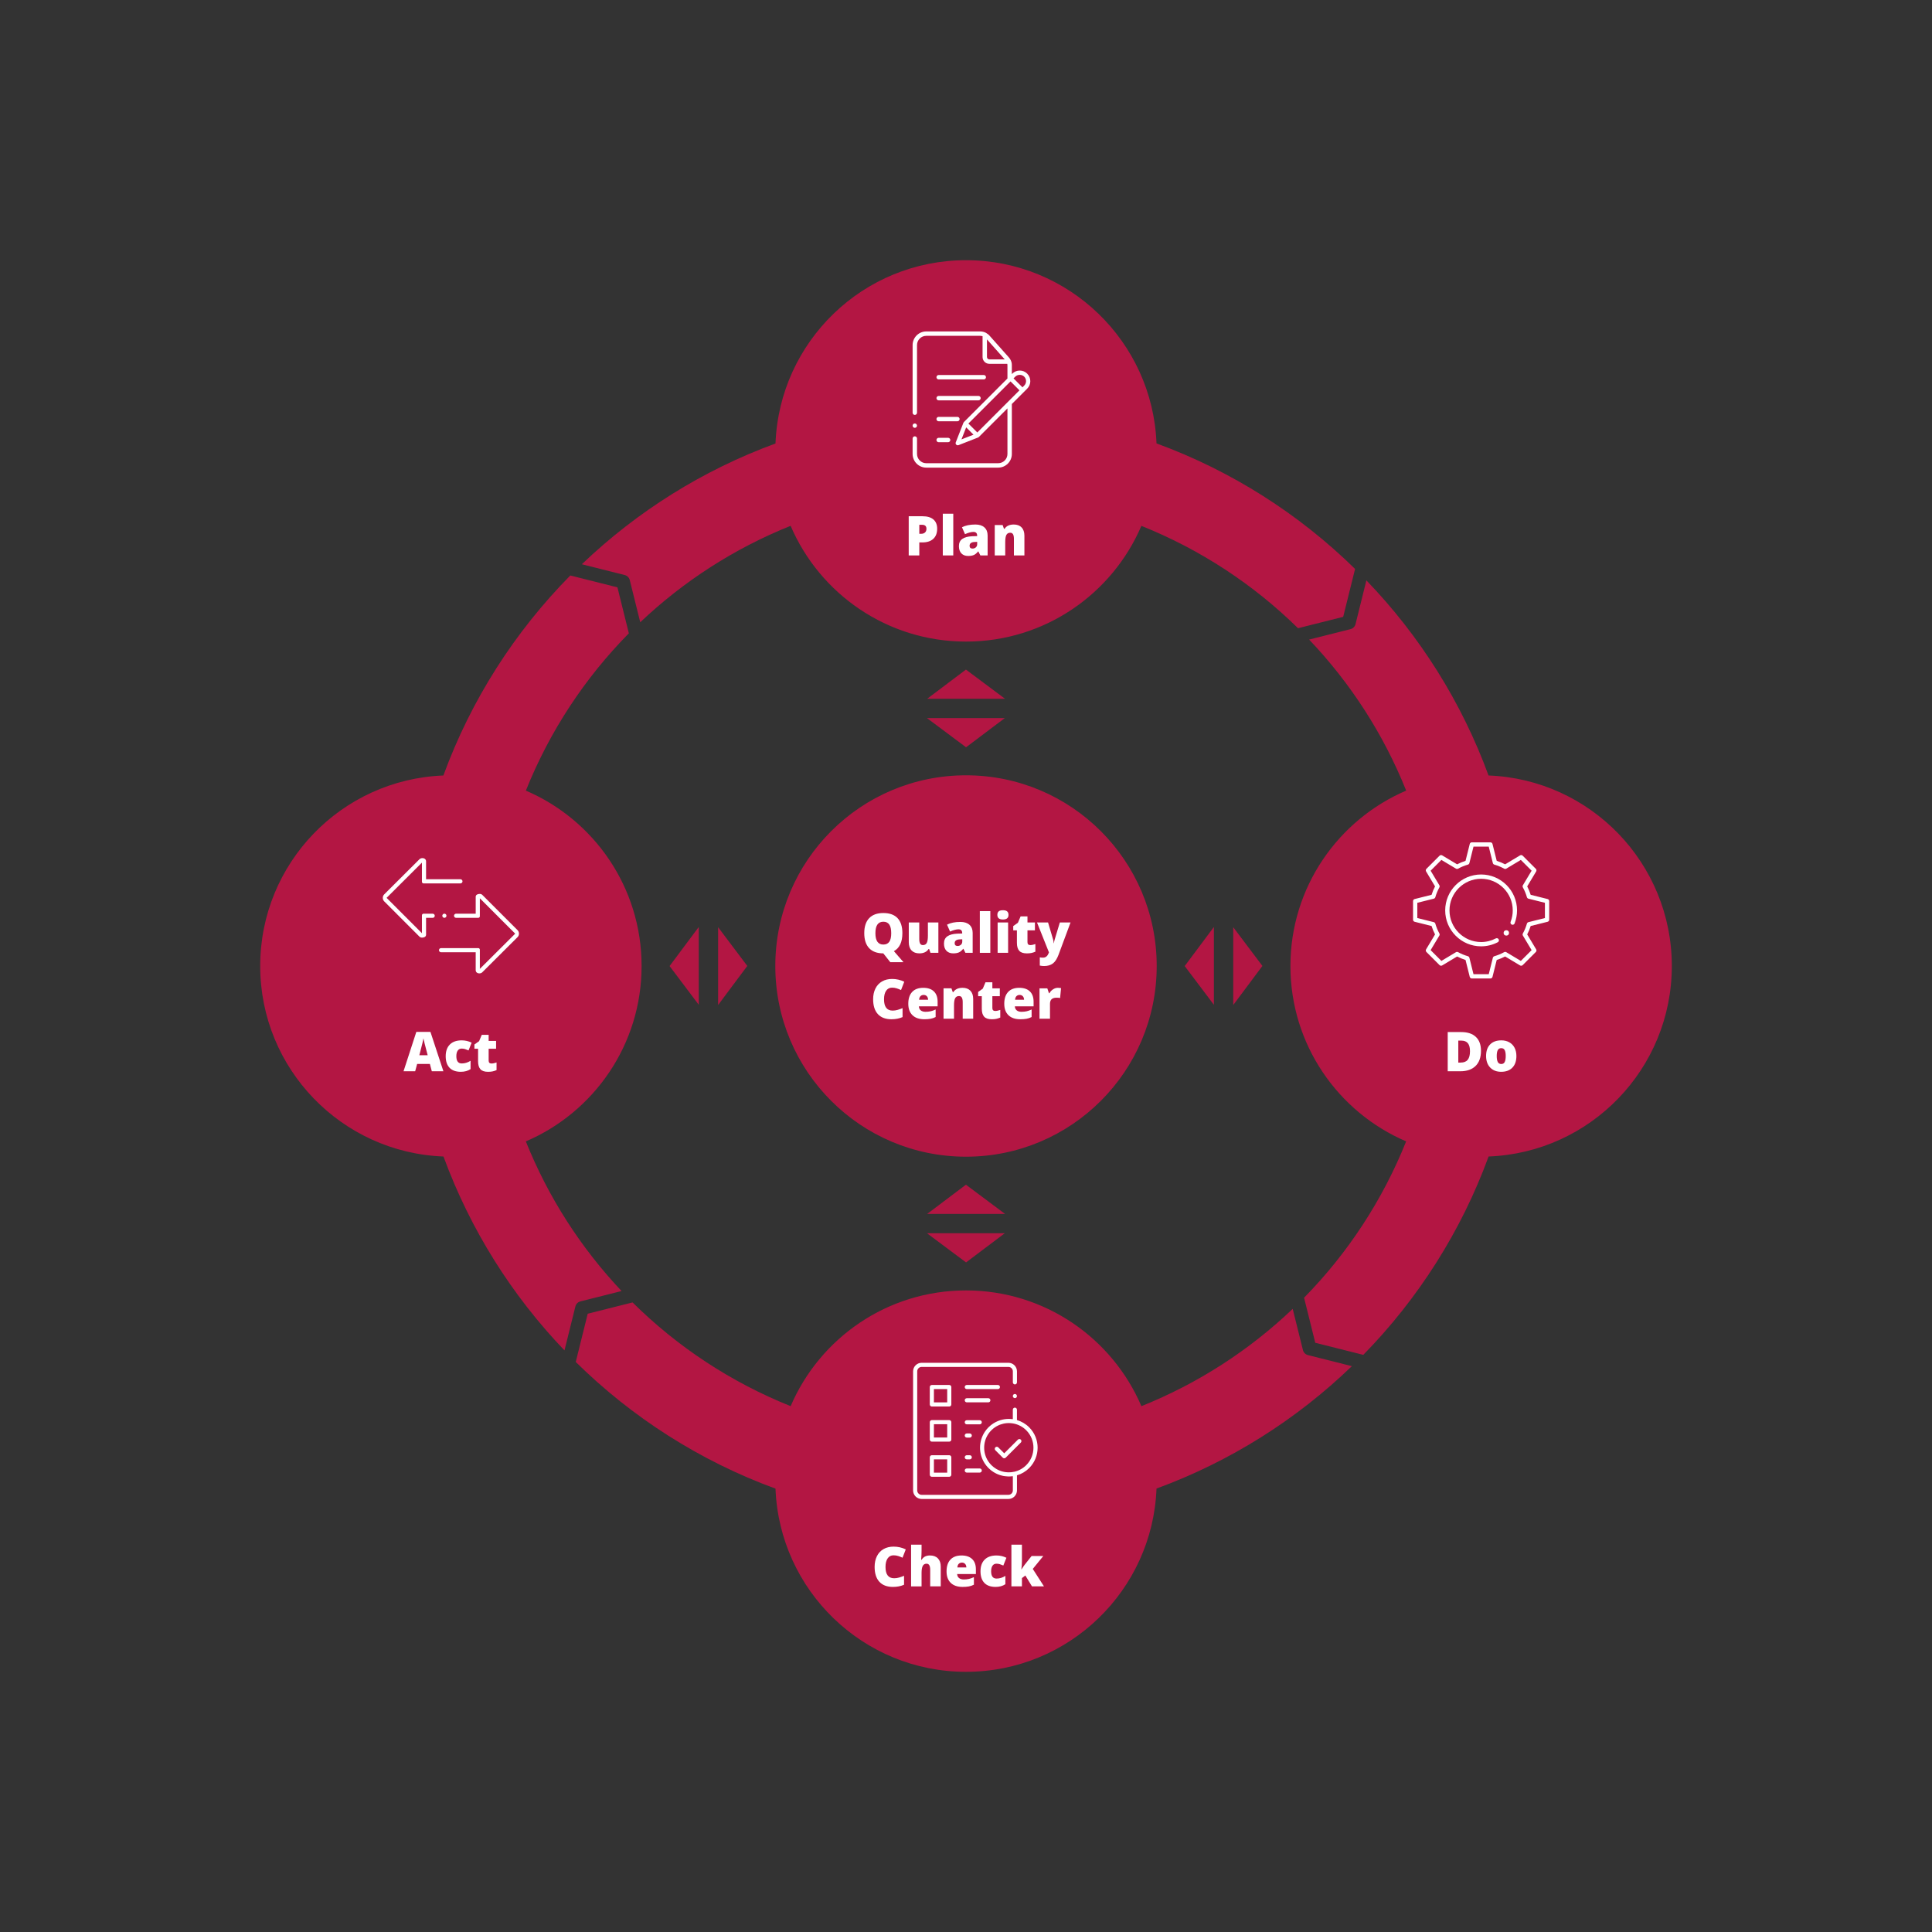 <?xml version="1.0" encoding="UTF-8"?>
<svg xmlns="http://www.w3.org/2000/svg" id="uuid-ae9fb224-b4da-4b87-892b-f2cf61622dd1" viewBox="0 0 271.572 271.572" width="585" height="585"><rect x="0" y="0" width="271.572" height="271.572" fill="#333333" stroke="none"/><defs><style>.uuid-8c34010a-3f45-49b1-b201-3f43ffc224cf{fill:#fff;}.uuid-dedb5fc9-e819-42c3-91bb-a40542f86fe0{fill:#b31643;}</style></defs><path class="uuid-dedb5fc9-e819-42c3-91bb-a40542f86fe0" d="m135.795,105.042l-5.494-4.102h10.938l-5.444,4.102Zm-.018-10.922l-5.444,4.102h10.938l-5.494-4.102Zm5.462,79.23h-10.938l5.494,4.102,5.444-4.102Zm-5.462-6.821l-5.444,4.102h10.938l-5.494-4.102Zm34.854-25.29v-10.938l-4.102,5.494,4.102,5.444Zm6.821-5.462l-4.102-5.444v10.938l4.102-5.494Zm-79.23,5.462v-10.938l-4.102,5.494,4.102,5.444Zm6.821-5.462l-4.102-5.444v10.938l4.102-5.494Zm-17.222-54.945c.345.087.615.358.701.703l1.473,5.933c6.078-5.763,13.24-10.391,21.139-13.555,4.093,9.566,13.589,16.271,24.653,16.271s20.557-6.702,24.651-16.266c8.282,3.315,15.757,8.232,22.018,14.387l6.349-1.598,1.672-6.736c-7.873-7.716-17.366-13.782-27.912-17.643-.553-14.316-12.327-25.753-26.778-25.753s-26.231,11.443-26.779,25.764c-10.239,3.751-19.487,9.575-27.222,16.974l6.035,1.519Zm102.205,111.201c-7.784,7.508-17.116,13.416-27.461,17.205-.549,14.319-12.325,25.761-26.779,25.761s-26.223-11.435-26.778-25.749c-10.621-3.887-20.172-10.012-28.078-17.805l1.684-6.783,6.302-1.586c6.302,6.247,13.849,11.231,22.22,14.58,4.094-9.565,13.589-16.267,24.651-16.267s20.559,6.703,24.652,16.269c7.956-3.187,15.163-7.857,21.269-13.677l1.438,5.794c.086.346.355.616.701.703l6.179,1.556Zm-109.145-8.398l-1.535,6.186c-7.415-7.742-13.251-17.003-17.008-27.256-14.32-.548-25.763-12.324-25.763-26.779s11.435-26.222,25.748-26.778c3.893-10.637,10.031-20.202,17.841-28.115l6.626,1.668,1.604,6.463c-6.197,6.28-11.145,13.788-14.476,22.111,9.564,4.094,16.267,13.589,16.267,24.651s-6.705,20.561-16.272,24.654c3.146,7.855,7.74,14.979,13.458,21.035l-5.789,1.457c-.345.087-.615.357-.701.703Zm81.711-47.849c0,14.804-12.001,26.805-26.805,26.805s-26.805-12.001-26.805-26.805,12.001-26.805,26.805-26.805,26.805,12.001,26.805,26.805Zm46.654,26.778c-3.856,10.533-9.913,20.015-17.615,27.883l-6.752-1.7-1.572-6.333c6.137-6.253,11.04-13.713,14.348-21.977-9.564-4.094-16.266-13.589-16.266-24.651s6.704-20.559,16.27-24.653c-3.18-7.94-7.838-15.134-13.643-21.232l5.822-1.466c.345-.087.615-.358.701-.703l1.527-6.152c7.493,7.777,13.388,17.098,17.172,27.427,14.319.549,25.761,12.325,25.761,26.779s-11.437,26.225-25.753,26.778Z"/><path class="uuid-8c34010a-3f45-49b1-b201-3f43ffc224cf" d="m131.733,74.317c0,.615-.182,1.091-.545,1.426-.363.335-.878.503-1.547.503h-.418v1.828h-1.489v-5.509h1.907c.696,0,1.219.152,1.568.456.349.304.524.736.524,1.296Zm-2.51.716h.271c.224,0,.401-.063.533-.188.132-.125.198-.299.198-.52,0-.372-.206-.558-.618-.558h-.384v1.266Z"/><path class="uuid-8c34010a-3f45-49b1-b201-3f43ffc224cf" d="m133.997,78.074h-1.473v-5.863h1.473v5.863Z"/><path class="uuid-8c34010a-3f45-49b1-b201-3f43ffc224cf" d="m137.804,78.074l-.283-.565h-.029c-.199.247-.4.415-.607.505-.206.09-.472.135-.799.135-.401,0-.718-.121-.949-.362-.231-.241-.347-.58-.347-1.017,0-.455.158-.793.475-1.016.317-.222.775-.347,1.376-.375l.711-.022v-.061c0-.352-.172-.527-.52-.527-.311,0-.707.105-1.187.316l-.426-.972c.498-.256,1.126-.384,1.884-.384.549,0,.973.136,1.271.407.301.271.451.651.451,1.138v2.8h-1.021Zm-1.094-.965c.18,0,.333-.056.459-.169.127-.113.189-.26.189-.441v-.332l-.338.015c-.487.018-.729.196-.729.535,0,.261.141.392.418.392Z"/><path class="uuid-8c34010a-3f45-49b1-b201-3f43ffc224cf" d="m142.522,78.074v-2.329c0-.284-.041-.498-.122-.643-.082-.145-.214-.217-.395-.217-.248,0-.428.099-.539.298-.11.198-.165.539-.165,1.021v1.869h-1.474v-4.27h1.111l.185.528h.087c.126-.201.3-.352.522-.453.222-.1.478-.15.767-.15.472,0,.84.137,1.102.411.263.274.395.66.395,1.157v2.777h-1.474Z"/><path class="uuid-8c34010a-3f45-49b1-b201-3f43ffc224cf" d="m126.843,131.173c0,1.249-.397,2.09-1.191,2.525l1.345,1.549h-1.854l-.972-1.225-.004-.004v-.004l-.003-.004c-.864,0-1.527-.242-1.988-.727s-.691-1.191-.691-2.118c0-.917.229-1.617.688-2.101.458-.483,1.125-.725,1.999-.725s1.542.24,1.994.72c.452.479.678,1.185.678,2.114Zm-3.791,0c0,1.065.371,1.598,1.112,1.598.376,0,.656-.129.838-.388.182-.258.273-.662.273-1.209s-.092-.957-.277-1.219c-.185-.263-.46-.394-.827-.394-.746,0-1.119.538-1.119,1.613Z"/><path class="uuid-8c34010a-3f45-49b1-b201-3f43ffc224cf" d="m130.792,133.935l-.185-.531h-.087c-.123.196-.294.346-.514.45-.22.104-.478.156-.774.156-.47,0-.835-.136-1.097-.409s-.392-.658-.392-1.155v-2.781h1.474v2.333c0,.279.04.49.119.633s.209.215.39.215c.253,0,.435-.1.542-.3s.162-.537.162-1.012v-1.869h1.473v4.27h-1.111Z"/><path class="uuid-8c34010a-3f45-49b1-b201-3f43ffc224cf" d="m135.705,133.935l-.283-.565h-.03c-.198.247-.4.415-.606.505-.206.09-.472.135-.799.135-.402,0-.719-.121-.95-.362-.231-.241-.347-.58-.347-1.017,0-.455.158-.793.475-1.016.317-.222.775-.347,1.375-.375l.712-.022v-.061c0-.352-.173-.527-.52-.527-.312,0-.707.105-1.187.316l-.426-.972c.498-.256,1.125-.384,1.884-.384.547,0,.971.136,1.271.407.3.271.45.651.45,1.138v2.8h-1.021Zm-1.093-.965c.178,0,.331-.056.458-.169.126-.113.19-.26.19-.441v-.332l-.339.015c-.485.018-.728.196-.728.535,0,.261.14.392.418.392Z"/><path class="uuid-8c34010a-3f45-49b1-b201-3f43ffc224cf" d="m139.204,133.935h-1.474v-5.863h1.474v5.863Z"/><path class="uuid-8c34010a-3f45-49b1-b201-3f43ffc224cf" d="m140.194,128.603c0-.221.062-.386.185-.494s.321-.162.596-.162.474.055.599.166c.126.11.188.273.188.49,0,.432-.263.648-.787.648-.521,0-.78-.216-.78-.648Zm1.511,5.332h-1.473v-4.27h1.473v4.27Z"/><path class="uuid-8c34010a-3f45-49b1-b201-3f43ffc224cf" d="m144.826,132.847c.198,0,.436-.049.712-.147v1.074c-.198.085-.388.146-.567.183-.18.037-.39.055-.631.055-.495,0-.852-.121-1.07-.363-.219-.243-.328-.615-.328-1.118v-1.76h-.516v-.599l.655-.463.381-.897h.964v.855h1.048v1.104h-1.048v1.662c0,.276.134.415.4.415Z"/><path class="uuid-8c34010a-3f45-49b1-b201-3f43ffc224cf" d="m145.767,129.666h1.553l.724,2.449c.035.128.059.283.071.464h.03c.021-.173.051-.326.091-.456l.742-2.457h1.504l-1.688,4.541c-.216.578-.481.986-.797,1.225s-.727.358-1.234.358c-.196,0-.397-.021-.603-.064v-1.157c.133.03.285.045.455.045.131,0,.245-.025.344-.075.098-.05.183-.121.256-.213s.15-.242.233-.45l-1.681-4.209Z"/><path class="uuid-8c34010a-3f45-49b1-b201-3f43ffc224cf" d="m125.39,138.829c-.354,0-.63.145-.829.435-.199.291-.298.69-.298,1.2,0,1.061.403,1.591,1.209,1.591.244,0,.48-.034.708-.102.229-.068.458-.149.689-.245v1.259c-.459.203-.979.305-1.56.305-.832,0-1.469-.241-1.912-.724s-.665-1.179-.665-2.091c0-.57.107-1.071.322-1.504.215-.432.524-.764.927-.997.403-.232.877-.349,1.422-.349.596,0,1.165.13,1.707.389l-.456,1.172c-.203-.096-.407-.176-.61-.241-.203-.065-.422-.098-.656-.098Z"/><path class="uuid-8c34010a-3f45-49b1-b201-3f43ffc224cf" d="m129.919,143.271c-.711,0-1.263-.188-1.656-.567-.393-.378-.589-.916-.589-1.614,0-.721.182-1.274.546-1.66s.884-.578,1.56-.578c.643,0,1.14.168,1.49.503s.526.818.526,1.449v.655h-2.634c.01.239.097.426.262.562s.389.203.673.203c.259,0,.497-.024.714-.073s.453-.132.707-.25v1.059c-.231.118-.47.199-.716.245-.246.045-.54.067-.882.067Zm-.086-3.418c-.173,0-.318.055-.436.164-.117.109-.185.281-.205.515h1.266c-.005-.206-.063-.371-.175-.494s-.262-.185-.45-.185Z"/><path class="uuid-8c34010a-3f45-49b1-b201-3f43ffc224cf" d="m135.323,143.196v-2.329c0-.283-.041-.498-.123-.643-.082-.144-.213-.216-.394-.216-.249,0-.429.099-.539.297-.111.199-.166.539-.166,1.021v1.869h-1.473v-4.27h1.111l.185.527h.086c.125-.2.3-.352.522-.452s.478-.15.767-.15c.472,0,.839.137,1.101.41.264.274.395.66.395,1.157v2.777h-1.473Z"/><path class="uuid-8c34010a-3f45-49b1-b201-3f43ffc224cf" d="m139.891,142.107c.198,0,.436-.049.712-.147v1.074c-.198.086-.388.146-.567.183s-.39.055-.631.055c-.495,0-.852-.121-1.07-.363s-.328-.615-.328-1.117v-1.76h-.516v-.6l.655-.463.381-.897h.964v.855h1.048v1.104h-1.048v1.661c0,.276.134.415.4.415Z"/><path class="uuid-8c34010a-3f45-49b1-b201-3f43ffc224cf" d="m143.411,143.271c-.711,0-1.264-.188-1.656-.567-.394-.378-.59-.916-.59-1.614,0-.721.182-1.274.546-1.66s.885-.578,1.561-.578c.643,0,1.14.168,1.49.503s.525.818.525,1.449v.655h-2.634c.01.239.098.426.262.562.165.136.389.203.673.203.259,0,.497-.024.714-.073.218-.049.453-.132.707-.25v1.059c-.231.118-.47.199-.716.245-.247.045-.541.067-.882.067Zm-.087-3.418c-.174,0-.318.055-.436.164-.116.109-.186.281-.205.515h1.266c-.005-.206-.063-.371-.175-.494s-.262-.185-.45-.185Z"/><path class="uuid-8c34010a-3f45-49b1-b201-3f43ffc224cf" d="m148.697,138.851c.128,0,.25.01.366.03l.082.015-.132,1.391c-.12-.03-.287-.045-.501-.045-.321,0-.555.073-.701.22-.146.147-.218.359-.218.636v2.099h-1.474v-4.27h1.097l.229.682h.072c.123-.226.294-.408.514-.548s.441-.209.665-.209Z"/><path class="uuid-8c34010a-3f45-49b1-b201-3f43ffc224cf" d="m208.175,147.711c0,.919-.253,1.628-.759,2.125-.507.497-1.218.746-2.135.746h-1.782v-5.509h1.906c.885,0,1.567.226,2.048.678.481.452.722,1.105.722,1.96Zm-1.545.053c0-.505-.1-.88-.299-1.123-.2-.244-.504-.366-.91-.366h-.434v3.087h.331c.452,0,.784-.132.995-.394.211-.263.316-.664.316-1.204Z"/><path class="uuid-8c34010a-3f45-49b1-b201-3f43ffc224cf" d="m213.154,148.437c0,.699-.188,1.243-.563,1.634-.375.391-.901.586-1.577.586-.647,0-1.163-.199-1.547-.599-.383-.399-.574-.939-.574-1.621,0-.695.188-1.236.563-1.622.375-.386.902-.578,1.58-.578.42,0,.79.089,1.112.268.321.179.569.434.744.767s.262.722.262,1.166Zm-2.766,0c0,.367.049.646.146.839.099.192.263.288.494.288.229,0,.39-.096.484-.288.094-.192.141-.472.141-.839,0-.364-.048-.639-.143-.825-.096-.186-.259-.278-.49-.278-.226,0-.388.092-.486.276-.098.185-.146.461-.146.827Z"/><path class="uuid-8c34010a-3f45-49b1-b201-3f43ffc224cf" d="m60.698,150.582l-.271-1.032h-1.79l-.279,1.032h-1.635l1.797-5.532h1.986l1.82,5.532h-1.628Zm-.581-2.254l-.237-.904c-.055-.2-.123-.461-.202-.779-.079-.319-.131-.548-.156-.687-.022.129-.067.34-.134.634s-.214.873-.443,1.736h1.172Z"/><path class="uuid-8c34010a-3f45-49b1-b201-3f43ffc224cf" d="m64.779,150.657c-.698,0-1.228-.188-1.588-.565s-.541-.918-.541-1.624.194-1.257.584-1.646c.389-.39.943-.584,1.662-.584.495,0,.961.108,1.398.324l-.433,1.089c-.178-.078-.343-.14-.494-.187s-.308-.069-.471-.069c-.239,0-.423.093-.554.278-.131.186-.196.448-.196.788,0,.683.252,1.024.757,1.024.432,0,.846-.125,1.243-.377v1.172c-.379.252-.835.377-1.368.377Z"/><path class="uuid-8c34010a-3f45-49b1-b201-3f43ffc224cf" d="m69.086,149.493c.198,0,.436-.049.712-.147v1.074c-.199.086-.388.146-.567.183s-.39.055-.631.055c-.495,0-.852-.121-1.07-.363-.219-.242-.328-.615-.328-1.117v-1.76h-.516v-.6l.656-.463.38-.897h.965v.855h1.047v1.104h-1.047v1.661c0,.276.133.415.399.415Z"/><path class="uuid-8c34010a-3f45-49b1-b201-3f43ffc224cf" d="m125.599,218.622c-.354,0-.63.145-.829.435-.199.291-.298.69-.298,1.2,0,1.061.403,1.591,1.209,1.591.244,0,.48-.034.708-.102.229-.068.458-.149.689-.245v1.259c-.459.203-.979.305-1.56.305-.832,0-1.469-.241-1.912-.724s-.665-1.179-.665-2.091c0-.57.107-1.071.322-1.504.215-.432.524-.765.927-.997.403-.231.877-.348,1.422-.348.596,0,1.165.129,1.707.388l-.456,1.172c-.203-.096-.407-.176-.61-.241-.203-.065-.422-.098-.656-.098Z"/><path class="uuid-8c34010a-3f45-49b1-b201-3f43ffc224cf" d="m130.753,222.989v-2.329c0-.572-.169-.858-.508-.858-.241,0-.419.101-.533.303-.115.202-.172.538-.172,1.008v1.877h-1.473v-5.863h1.473v.833c0,.376-.02.806-.06,1.288h.068c.141-.221.308-.377.501-.467.193-.091.418-.136.675-.136.477,0,.848.138,1.113.412.265.275.397.66.397,1.155v2.777h-1.481Z"/><path class="uuid-8c34010a-3f45-49b1-b201-3f43ffc224cf" d="m135.298,223.064c-.711,0-1.263-.188-1.656-.567-.393-.378-.589-.916-.589-1.614,0-.721.182-1.274.546-1.66s.884-.578,1.56-.578c.643,0,1.139.168,1.491.503.35.335.526.818.526,1.449v.655h-2.635c.01.239.097.426.262.562s.389.203.673.203c.259,0,.497-.024.713-.073.218-.049.453-.132.708-.25v1.059c-.231.118-.47.199-.716.245-.246.045-.54.067-.882.067Zm-.086-3.418c-.173,0-.318.055-.436.164-.117.109-.185.281-.205.515h1.266c-.005-.206-.063-.371-.175-.494s-.262-.185-.45-.185Z"/><path class="uuid-8c34010a-3f45-49b1-b201-3f43ffc224cf" d="m139.953,223.064c-.698,0-1.228-.188-1.588-.565-.361-.377-.541-.918-.541-1.624s.194-1.257.584-1.646.943-.584,1.662-.584c.494,0,.961.108,1.397.324l-.434,1.089c-.178-.078-.343-.14-.493-.187s-.308-.069-.471-.069c-.239,0-.424.093-.555.278-.13.186-.195.448-.195.788,0,.683.252,1.024.757,1.024.433,0,.847-.125,1.244-.377v1.172c-.38.252-.836.377-1.368.377Z"/><path class="uuid-8c34010a-3f45-49b1-b201-3f43ffc224cf" d="m143.596,220.589c.179-.284.331-.505.456-.663l.957-1.206h1.644l-1.481,1.816,1.575,2.453h-1.685l-.935-1.53-.479.366v1.164h-1.48v-5.863h1.48v2.306c0,.395-.027.78-.082,1.157h.029Z"/><path class="uuid-8c34010a-3f45-49b1-b201-3f43ffc224cf" d="m144.39,52.522c-.281-.281-.654-.435-1.05-.435s-.77.155-1.05.435l-.061.061v-1.21c0-.017-.003-.034-.003-.051,0-.01.003-.02.003-.03,0-.301-.094-.591-.258-.839-.004-.006-.009-.012-.013-.018-.032-.047-.062-.095-.099-.138l-.065-.075s-.003-.004-.004-.005l-.004-.005-2.703-3.04c-.028-.031-.044-.047-.06-.064l-.023-.022c-.014-.014-.027-.027-.041-.04l-.024-.022-.313-.22-.021-.011-.055-.03c-.227-.112-.497-.176-.765-.176h-7.579c-1.059,0-1.921.862-1.921,1.92v9.51h0c0,.041.009.078.024.116.016.037.037.071.065.099.059.059.139.093.219.093s.161-.034.219-.093c.028-.028.049-.062.065-.099.015-.039.023-.075.024-.116h.003v-9.51c0-.718.584-1.301,1.302-1.301h7.579c.088,0,.177.011.264.032l.069.017v2.935c0,.524.426.95.95.95h2.524l.011.078c.007.052.012.104.012.158v1.829l-6.123,6.124s-.004.007-.007.01c-.023.025-.043.053-.056.085,0,.002-.002.004-.003.005,0,0,0,.001-.001.002l-1.076,2.754c-.043.111-.017.237.067.32.057.057.133.088.211.088.037,0,.074-.007.109-.02l2.754-1.076s.002-.001.004-.002c.003-.001.005-.003.007-.004.03-.013.057-.032.081-.054.003-.003.007-.004.01-.007l4.023-4.023v6.403c0,.718-.584,1.302-1.302,1.302h-2.541s0,0,0,0h-7.566c-.718,0-1.302-.584-1.302-1.301v-2.172h0s0-.002,0-.004c0-.04-.009-.08-.025-.117-.015-.037-.037-.071-.065-.099-.117-.117-.321-.117-.438,0-.028.028-.049.062-.065.099-.015.037-.025.077-.025.117,0,.001,0,.002,0,.004h-.002v2.172c0,1.059.862,1.921,1.921,1.921h10.107c1.059,0,1.921-.862,1.921-1.921v-7.022l1.705-1.705s0,0,0,0l.455-.455c.281-.28.435-.653.435-1.05s-.154-.77-.435-1.05Zm-5.327-2.004c-.182,0-.33-.148-.33-.331v-2.479l2.498,2.81h-2.167Zm-3.914,11.245l.661-1.691,1.03,1.03-1.691.661Zm2.227-.972l-1.255-1.255,5.925-5.925,1.255,1.255-5.925,5.925Zm6.592-6.592l-.244.244-1.255-1.255.244-.244c.335-.335.919-.335,1.255,0,.168.168.26.39.26.627s-.092.46-.26.627Z"/><path class="uuid-8c34010a-3f45-49b1-b201-3f43ffc224cf" d="m131.943,53.333h6.342c.17,0,.309-.139.309-.31s-.139-.31-.309-.31h-6.342c-.171,0-.31.139-.31.31s.139.31.31.31Z"/><path class="uuid-8c34010a-3f45-49b1-b201-3f43ffc224cf" d="m131.943,56.275h5.599c.17,0,.309-.139.309-.31s-.139-.31-.309-.31h-5.599c-.171,0-.31.139-.31.31s.139.31.31.31Z"/><path class="uuid-8c34010a-3f45-49b1-b201-3f43ffc224cf" d="m131.943,59.217h2.636c.17,0,.309-.139.309-.309s-.139-.31-.309-.31h-2.636c-.171,0-.31.139-.31.31s.139.309.31.309Z"/><path class="uuid-8c34010a-3f45-49b1-b201-3f43ffc224cf" d="m131.943,62.16h1.327c.17,0,.309-.139.309-.309s-.139-.31-.309-.31h-1.327c-.171,0-.31.139-.31.31s.139.309.31.309Z"/><polygon class="uuid-8c34010a-3f45-49b1-b201-3f43ffc224cf" points="142.043 50.407 142.043 50.407 142.043 50.407 142.043 50.407"/><path class="uuid-8c34010a-3f45-49b1-b201-3f43ffc224cf" d="m128.369,60.047c.059.059.139.092.219.092s.161-.034.219-.092c.028-.028.049-.062.065-.099.016-.04.025-.077.025-.12,0-.04-.009-.08-.025-.117-.015-.037-.037-.071-.065-.099-.117-.117-.321-.117-.438,0-.028.028-.049.062-.065.099-.015.037-.025.077-.025.117,0,.043.009.08.025.12.016.037.037.071.065.099Z"/><path class="uuid-8c34010a-3f45-49b1-b201-3f43ffc224cf" d="m217.536,126.373l-2.376-.594c-.129-.411-.293-.807-.489-1.183l1.259-2.099c.071-.119.052-.271-.045-.368l-1.848-1.848c-.098-.098-.25-.117-.368-.045l-2.099,1.259c-.377-.197-.774-.361-1.183-.489l-.594-2.376c-.034-.134-.154-.228-.292-.228h-2.613c-.138,0-.259.094-.292.228l-.594,2.376c-.41.129-.806.292-1.183.489l-2.099-1.259c-.119-.071-.271-.052-.368.045l-1.848,1.848c-.098.098-.117.25-.045.368l1.259,2.099c-.196.376-.36.773-.489,1.183l-2.376.594c-.134.034-.228.154-.228.292v2.613c0,.138.094.259.228.292l2.376.594c.129.411.293.807.489,1.183l-1.259,2.099c-.071.119-.052.271.045.368l1.848,1.848c.097.098.249.116.368.045l2.099-1.259c.377.196.774.36,1.183.489l.594,2.376c.034.134.154.228.292.228h2.613c.138,0,.259-.094.292-.228l.594-2.376c.409-.129.806-.293,1.183-.489l2.099,1.259c.119.071.271.052.368-.045l1.848-1.848c.098-.098.117-.25.045-.368l-1.259-2.099c.196-.376.36-.773.489-1.183l2.376-.594c.134-.034.228-.154.228-.292v-2.613c0-.138-.094-.259-.228-.292Zm-.374,2.671l-2.314.578c-.105.026-.187.106-.217.209-.14.484-.331.948-.57,1.38-.052.094-.05.209.005.301l1.226,2.044-1.515,1.515-2.044-1.226c-.092-.055-.207-.058-.301-.006-.434.24-.898.432-1.38.571-.103.03-.183.112-.209.217l-.578,2.314h-2.143l-.578-2.314c-.026-.105-.106-.187-.209-.217-.482-.139-.946-.331-1.38-.571-.094-.052-.209-.049-.301.006l-2.044,1.226-1.515-1.515,1.226-2.044c.055-.092.057-.207.005-.301-.239-.432-.431-.896-.57-1.38-.03-.103-.112-.183-.217-.209l-2.314-.578v-2.143l2.314-.578c.105-.026.187-.106.217-.209.14-.484.331-.948.57-1.38.052-.094.05-.209-.005-.301l-1.226-2.044,1.515-1.515,2.044,1.226c.092.055.207.057.301.005.434-.24.898-.431,1.38-.57.103-.03.183-.112.209-.217l.578-2.314h2.143l.578,2.314c.026.105.106.187.209.217.482.139.946.331,1.38.57.094.052.209.05.301-.005l2.044-1.226,1.515,1.515-1.226,2.044c-.055.092-.057.207-.005.301.239.432.431.896.57,1.38.03.103.112.183.217.209l2.314.578v2.143Z"/><circle class="uuid-8c34010a-3f45-49b1-b201-3f43ffc224cf" cx="211.736" cy="131.137" r=".377"/><path class="uuid-8c34010a-3f45-49b1-b201-3f43ffc224cf" d="m208.194,122.923c-2.784,0-5.049,2.265-5.049,5.049s2.265,5.049,5.049,5.049c.815,0,1.625-.2,2.344-.578.147-.077.204-.26.126-.407-.077-.147-.26-.204-.407-.126-.632.332-1.346.508-2.063.508-2.452,0-4.446-1.995-4.446-4.446s1.995-4.446,4.446-4.446,4.446,1.995,4.446,4.446c0,.555-.101,1.097-.301,1.609-.06.155.016.33.171.39.155.061.33-.016.39-.171.227-.583.342-1.198.342-1.828,0-2.784-2.265-5.049-5.049-5.049Z"/><path class="uuid-8c34010a-3f45-49b1-b201-3f43ffc224cf" d="m144.667,200.632c-.496-.496-1.089-.835-1.719-1.02v-1.459c0-.16-.13-.29-.29-.29s-.29.13-.29.29v1.332c-.037-.005-.074-.005-.111-.009-.057-.006-.115-.01-.172-.014-.09-.006-.18-.012-.27-.013-.019,0-.037.002-.056.002-.359.003-.711.055-1.052.151-.024.007-.048.012-.072.019-.095.029-.188.062-.281.098-.043.016-.085.033-.127.051-.081.035-.161.071-.24.111-.055.028-.109.058-.163.088-.067.038-.135.076-.2.118-.068.043-.133.091-.199.139-.051.037-.102.072-.151.111-.103.083-.202.171-.298.266-.01.01-.022.018-.032.028-.034.034-.063.071-.096.106-.06.065-.122.129-.178.197-.023.028-.041.057-.063.085-.062.08-.124.16-.179.244-.007.011-.013.022-.02.033-.421.649-.649,1.405-.649,2.197s.228,1.548.649,2.197c.007.011.013.022.02.033.056.084.117.164.179.244.022.028.041.057.063.085.056.068.117.132.178.197.033.035.062.072.096.106.008.008.016.014.024.022.098.096.2.187.306.272.039.032.081.06.121.09.077.058.156.114.237.166.048.031.097.059.146.088.076.045.154.087.233.126.054.027.108.053.162.077.077.034.155.064.234.093.059.022.117.044.177.063.076.024.154.043.232.063.063.016.126.035.19.048.085.017.172.027.259.039.121.016.242.026.365.032.059.003.118.009.178.009.011,0,.022-.002.034-.002.066,0,.133-.006.2-.01.086-.005.171-.011.256-.021.024-.003.049-.003.073-.006v1.997c0,.343-.279.622-.622.622h-12.198c-.343,0-.622-.279-.622-.622v-16.737c0-.343.279-.623.622-.623h12.198c.343,0,.622.279.622.623v1.547c0,.16.13.29.29.29s.29-.13.29-.29v-1.547c0-.663-.539-1.203-1.202-1.203h-12.198c-.663,0-1.202.54-1.202,1.203v16.737c0,.663.539,1.202,1.202,1.202h12.198c.663,0,1.202-.539,1.202-1.202v-2.123c.643-.188,1.233-.534,1.719-1.021,1.578-1.578,1.578-4.145,0-5.723Zm-2.109,6.244c-.126.028-.252.049-.378.063-.026.003-.052.005-.078.007-.111.01-.221.014-.332.013-.064,0-.128-.005-.192-.009-.066-.004-.132-.01-.197-.017-.065-.008-.13-.017-.194-.029-.069-.012-.138-.028-.206-.045-.056-.014-.112-.026-.168-.042-.117-.035-.233-.076-.346-.123-.038-.016-.074-.036-.112-.053-.083-.039-.165-.079-.246-.124-.042-.024-.083-.049-.124-.075-.076-.047-.15-.098-.223-.151-.036-.026-.073-.052-.108-.08-.099-.078-.194-.161-.285-.251-.005-.005-.011-.009-.016-.014-.035-.035-.066-.073-.099-.109-.045-.049-.093-.098-.135-.149-.022-.027-.041-.056-.062-.083-.05-.065-.101-.131-.146-.199-.008-.012-.014-.024-.022-.036-.732-1.138-.732-2.612,0-3.75.007-.012.014-.024.021-.035.045-.068.096-.134.146-.199.021-.027.04-.056.061-.083.042-.051.089-.1.135-.149.033-.036.064-.074.099-.109.006-.006.012-.01.018-.016.091-.089.186-.172.284-.25.039-.031.079-.058.119-.087.067-.049.136-.096.206-.139.049-.031.099-.06.15-.088.062-.035.126-.066.19-.096.057-.027.113-.055.171-.079.059-.024.119-.043.179-.063.121-.042.243-.077.367-.105.048-.011.095-.022.143-.031.075-.014.15-.024.226-.033.053-.006.105-.01.158-.014.072-.005.145-.01.217-.01.08,0,.161.004.241.009.081.005.162.013.242.024.087.012.174.025.261.043.635.134,1.24.444,1.732.936,1.352,1.352,1.352,3.551,0,4.903-.473.473-1.06.79-1.699.931Z"/><path class="uuid-8c34010a-3f45-49b1-b201-3f43ffc224cf" d="m133.724,194.969c0-.16-.13-.29-.29-.29h-2.449c-.16,0-.29.13-.29.29v2.449c0,.16.13.29.29.29h2.449c.16,0,.29-.13.29-.29v-2.449Zm-.58,2.159h-1.869v-1.869h1.869v1.869Z"/><path class="uuid-8c34010a-3f45-49b1-b201-3f43ffc224cf" d="m133.724,199.906c0-.16-.13-.29-.29-.29h-2.449c-.16,0-.29.13-.29.29v2.449c0,.16.13.29.29.29h2.449c.16,0,.29-.13.29-.29v-2.449Zm-.58,2.159h-1.869v-1.869h1.869v1.869Z"/><path class="uuid-8c34010a-3f45-49b1-b201-3f43ffc224cf" d="m133.434,204.553h-2.449c-.16,0-.29.13-.29.29v2.449c0,.16.13.29.29.29h2.449c.16,0,.29-.13.29-.29v-2.449c0-.16-.13-.29-.29-.29Zm-.29,2.449h-1.869v-1.869h1.869v1.869Z"/><path class="uuid-8c34010a-3f45-49b1-b201-3f43ffc224cf" d="m140.559,194.969c0-.16-.13-.29-.29-.29h-4.372c-.16,0-.29.13-.29.29s.13.29.29.29h4.372c.16,0,.29-.13.29-.29Z"/><path class="uuid-8c34010a-3f45-49b1-b201-3f43ffc224cf" d="m139.217,196.83c0-.16-.13-.29-.29-.29h-3.03c-.16,0-.29.13-.29.29s.13.29.29.29h3.03c.16,0,.29-.13.29-.29Z"/><path class="uuid-8c34010a-3f45-49b1-b201-3f43ffc224cf" d="m138.008,199.923c0-.16-.13-.29-.29-.29h-1.821c-.16,0-.29.13-.29.29s.13.29.29.29h1.821c.16,0,.29-.13.29-.29Z"/><path class="uuid-8c34010a-3f45-49b1-b201-3f43ffc224cf" d="m135.897,202.075h.419c.16,0,.29-.13.29-.29s-.13-.29-.29-.29h-.419c-.16,0-.29.13-.29.29s.13.29.29.29Z"/><path class="uuid-8c34010a-3f45-49b1-b201-3f43ffc224cf" d="m135.897,205.133h.419c.16,0,.29-.13.29-.29s-.13-.29-.29-.29h-.419c-.16,0-.29.13-.29.29s.13.29.29.29Z"/><path class="uuid-8c34010a-3f45-49b1-b201-3f43ffc224cf" d="m135.897,206.995h1.821c.16,0,.29-.13.29-.29s-.13-.29-.29-.29h-1.821c-.16,0-.29.13-.29.29s.13.29.29.29Z"/><path class="uuid-8c34010a-3f45-49b1-b201-3f43ffc224cf" d="m143.083,202.362l-1.923,1.923-.836-.836c-.113-.113-.297-.113-.41,0s-.113.297,0,.41l1.041,1.041c.057.057.131.085.205.085s.148-.028.205-.085l2.128-2.128c.113-.113.113-.297,0-.41s-.297-.113-.41,0Z"/><path class="uuid-8c34010a-3f45-49b1-b201-3f43ffc224cf" d="m142.817,195.997c-.014-.012-.032-.02-.049-.029-.017-.006-.035-.012-.055-.015-.093-.02-.194.012-.261.078-.055.055-.084.127-.084.206,0,.038.006.075.02.11.015.035.038.067.064.096.055.052.13.084.206.084.017,0,.038-.003.055-.006.02-.003.038-.008.055-.017.017-.006.035-.017.049-.026.017-.012.032-.023.046-.035.026-.029.046-.061.061-.096s.023-.073.023-.11c0-.078-.032-.151-.084-.206-.015-.014-.029-.026-.046-.035Z"/><path class="uuid-8c34010a-3f45-49b1-b201-3f43ffc224cf" d="m60.822,128.432h-1.287c-.124,0-.225.101-.225.225v2.521l-4.968-4.971,4.968-4.952v2.696c0,.124.101.225.225.225h5.187c.161,0,.291-.13.291-.291s-.13-.291-.291-.291h-4.832v-2.492c.015-.188-.092-.363-.268-.434-.079-.031-.16-.048-.244-.045-.144-.006-.285.043-.397.138l-4.972,4.956c-.129.129-.202.307-.201.489-.002.187.07.364.201.497l4.977,4.979c.101.08.227.122.355.112h.002c.099,0,.195-.018.284-.054.15-.041.255-.173.263-.33v-2.393h.931c.161,0,.291-.13.291-.291s-.13-.291-.291-.291Z"/><path class="uuid-8c34010a-3f45-49b1-b201-3f43ffc224cf" d="m62.466,128.432c-.067,0-.133.022-.186.065-.091.075-.129.206-.091.319.039.117.153.198.276.198.136,0,.259-.101.286-.235.023-.117-.031-.242-.133-.305-.046-.029-.1-.043-.153-.043Z"/><path class="uuid-8c34010a-3f45-49b1-b201-3f43ffc224cf" d="m72.748,130.745l-4.976-4.978c-.101-.079-.226-.122-.354-.112h-.002c-.099,0-.196.019-.285.055-.15.04-.256.171-.263.328v2.394h-2.757c-.161,0-.291.13-.291.291s.13.291.291.291h3.115c.124,0,.225-.101.225-.225v-2.521l4.968,4.971-4.968,4.95v-2.695c0-.123-.1-.223-.223-.223h-5.232c-.161,0-.291.13-.291.291s.13.291.291.291h4.871v2.49c-.016.187.094.365.268.434.076.031.157.046.239.046.01,0,.018,0,.027,0,.137,0,.268-.048.374-.138l4.973-4.955h0c.131-.131.202-.305.201-.489.002-.187-.07-.364-.201-.497Z"/></svg>
